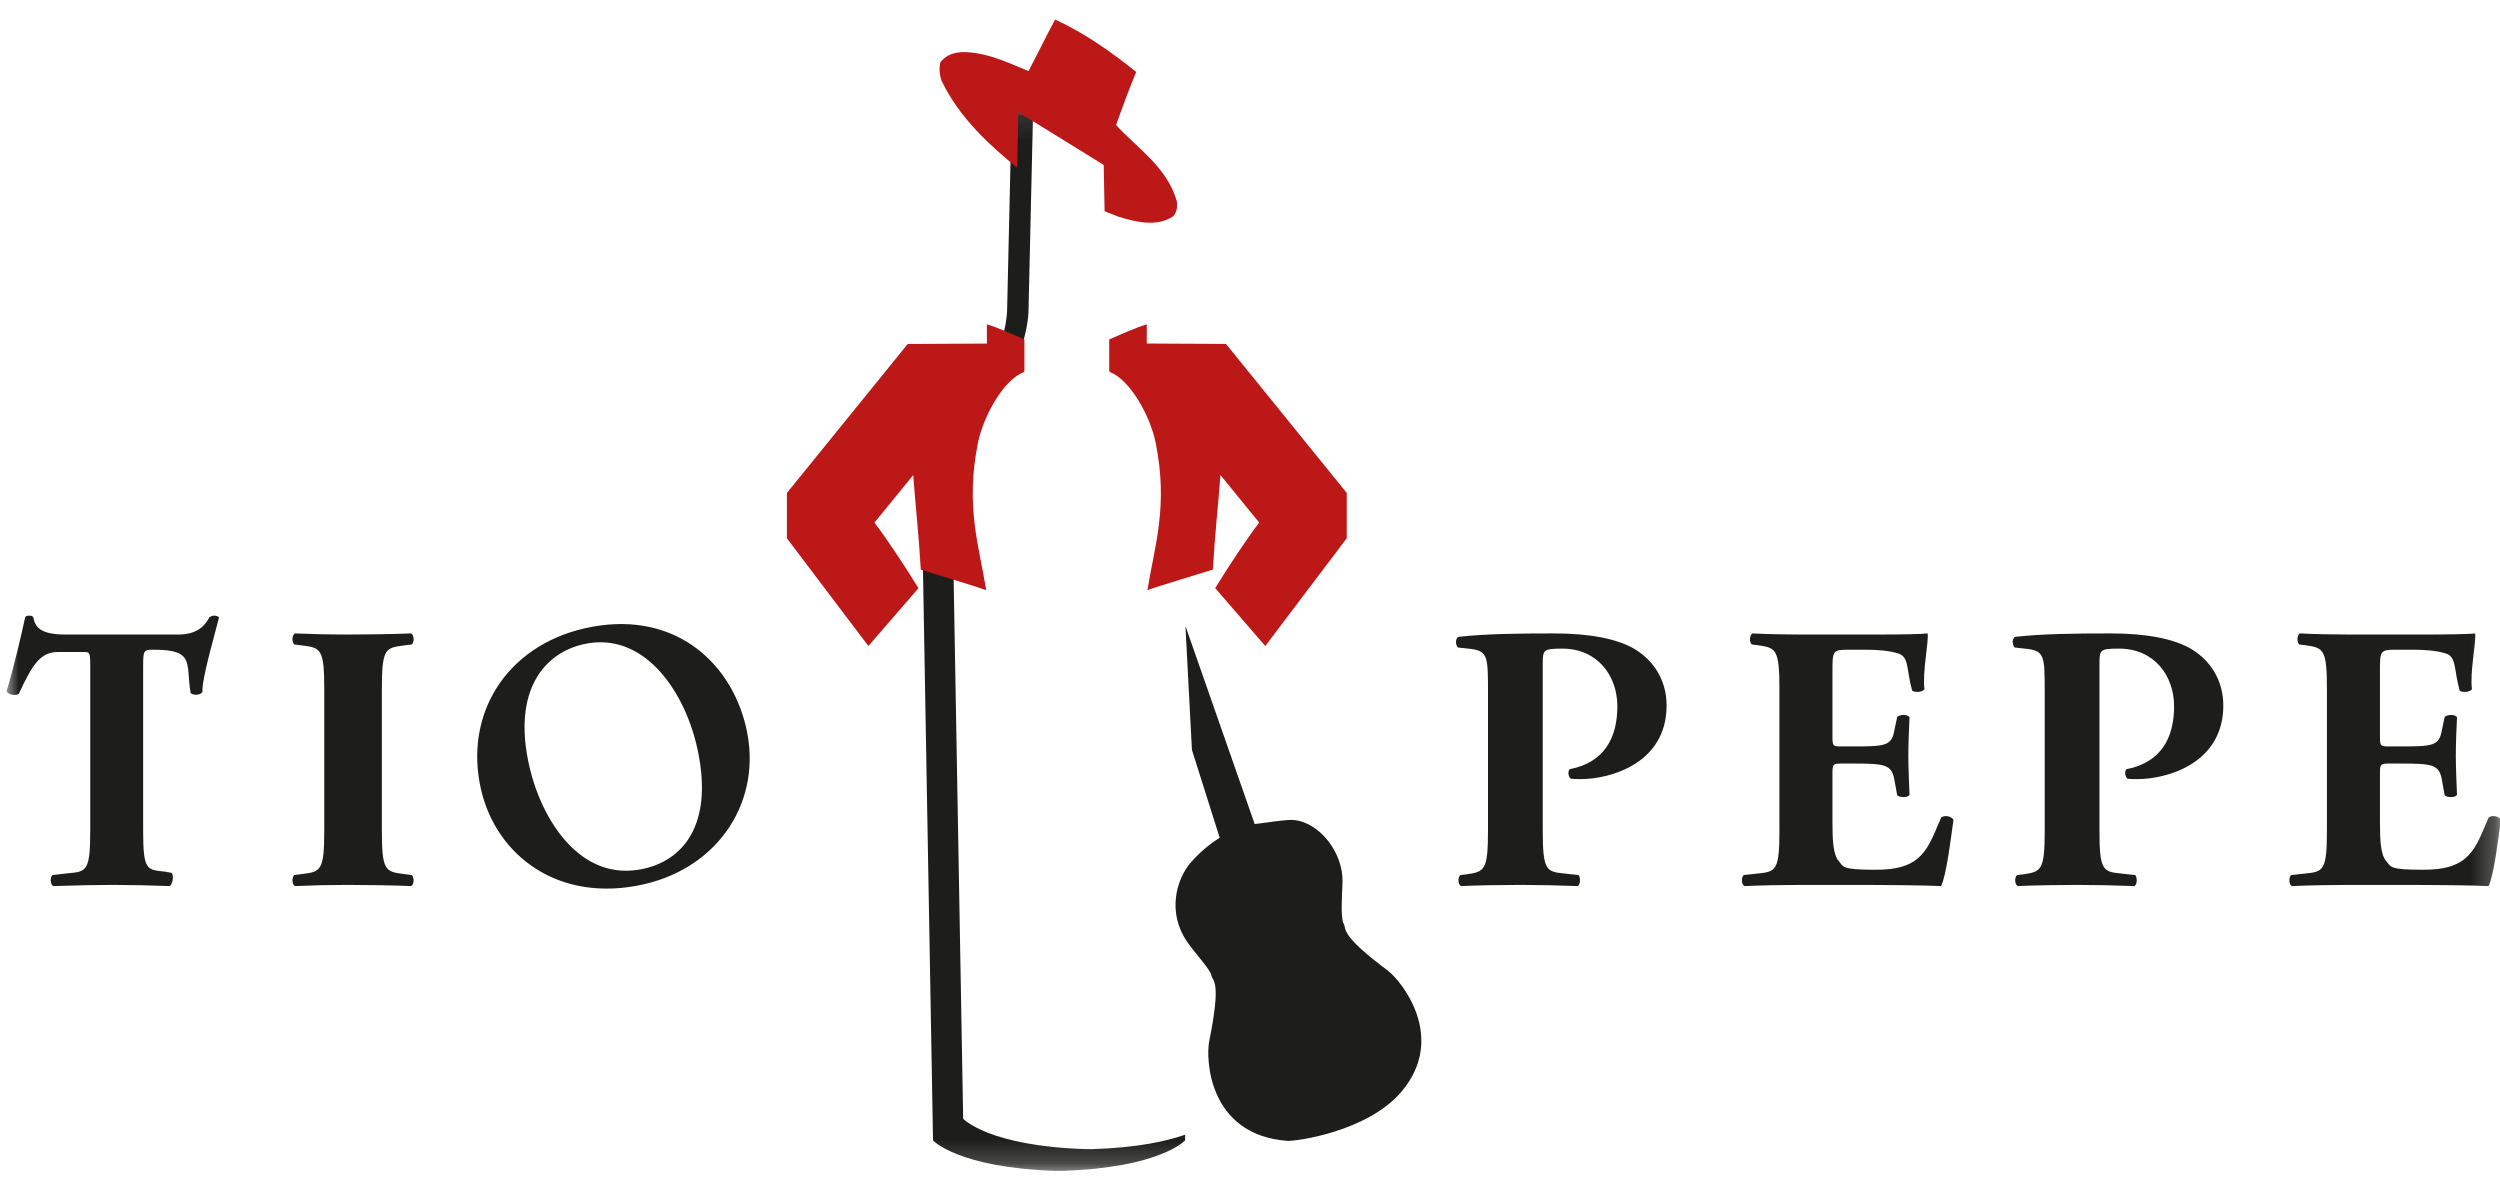 <?xml version="1.0" encoding="UTF-8"?>
<svg width="105px" height="50px" viewBox="0 0 105 50" version="1.1" xmlns="http://www.w3.org/2000/svg" xmlns:xlink="http://www.w3.org/1999/xlink">
    <!-- Generator: Sketch 55.2 (78181) - https://sketchapp.com -->
    <title>img/box copy</title>
    <desc>Created with Sketch.</desc>
    <defs>
        <polygon id="path-1" points="0 0.084 104.764 0.084 104.764 44.799 0 44.799"></polygon>
    </defs>
    <g id="D_corporativa" stroke="none" stroke-width="1" fill="none" fill-rule="evenodd">
        <g id="D4_bodegas-marcas" transform="translate(-1016, -831)">
            <g id="Group-9" transform="translate(882, 824)">
                <g id="Group-5">
                    <g id="logo/16:9/tiopepe" transform="translate(130, 0)">
                        <g id="Group-10" transform="translate(4.275, 7.822)">
                            <g id="Group-3" transform="translate(0, 3.556)">
                                <mask id="mask-2" fill="white">
                                    <use xlink:href="#path-1"></use>
                                </mask>
                                <g id="Clip-2"></g>
                                <path d="M62.221,30.495 C62.221,32.183 62.076,32.232 61.316,32.345 L61.057,32.374 C60.944,32.489 60.959,32.773 61.089,32.837 C61.736,32.805 62.887,32.788 63.598,32.788 C64.309,32.788 65.038,32.805 65.99,32.837 C66.103,32.773 66.118,32.489 66.024,32.374 L65.425,32.31 C64.667,32.232 64.52,32.183 64.52,30.495 L64.52,23.532 C64.52,22.91 64.537,22.864 65.341,22.864 C66.813,22.864 67.654,23.994 67.654,25.286 C67.654,26.592 67.122,27.644 65.65,27.929 C65.568,28.026 65.586,28.234 65.7,28.329 C65.828,28.345 65.959,28.345 66.103,28.345 C67.379,28.345 69.722,27.674 69.722,25.254 C69.722,24.202 69.19,23.358 68.35,22.864 C67.621,22.45 66.506,22.225 64.971,22.225 C63.499,22.225 62.107,22.242 60.978,22.37 C60.847,22.433 60.847,22.704 60.959,22.817 L61.525,22.88 C62.204,22.974 62.221,23.214 62.221,24.665 L62.221,30.495 L62.221,30.495 Z M74.461,30.495 C74.461,32.183 74.317,32.232 73.556,32.31 L72.96,32.374 C72.847,32.489 72.863,32.773 72.991,32.837 C73.72,32.805 74.703,32.788 75.415,32.788 L77.259,32.788 C79.151,32.788 80.539,32.805 81.249,32.837 C81.477,32.406 81.674,30.723 81.772,30.055 C81.674,29.894 81.399,29.848 81.254,29.958 C80.688,31.25 80.491,32.183 78.439,32.151 C77.081,32.151 77.157,32.025 76.963,31.801 C76.721,31.532 76.688,30.958 76.688,30.145 L76.688,28.122 C76.688,27.725 76.704,27.691 77.076,27.691 L77.501,27.691 C78.907,27.691 79.18,27.725 79.293,28.393 L79.408,29.03 C79.537,29.125 79.845,29.125 79.925,29.012 C79.909,28.503 79.875,27.948 79.875,27.341 C79.875,26.752 79.909,26.177 79.925,25.746 C79.845,25.621 79.537,25.621 79.408,25.731 L79.293,26.272 C79.18,26.959 78.907,26.972 77.501,26.972 L77.076,26.972 C76.704,26.972 76.688,26.959 76.688,26.543 L76.688,23.852 C76.688,22.945 76.688,22.91 77.383,22.91 L78.115,22.91 C78.551,22.91 79.034,22.945 79.408,23.055 C79.925,23.184 79.777,23.704 80.036,24.63 C80.165,24.722 80.489,24.691 80.553,24.563 C80.455,23.879 80.748,22.497 80.684,22.225 C80.474,22.257 79.537,22.273 78.503,22.273 L75.415,22.273 C74.703,22.273 73.945,22.257 73.332,22.225 C73.204,22.291 73.187,22.577 73.298,22.69 L73.556,22.721 C74.317,22.831 74.461,22.88 74.461,24.567 L74.461,30.495 L74.461,30.495 Z M97.456,30.495 C97.456,32.183 97.311,32.232 96.552,32.31 L95.953,32.374 C95.841,32.489 95.857,32.773 95.986,32.837 C96.714,32.805 97.699,32.788 98.409,32.788 L100.252,32.788 C102.144,32.788 103.533,32.805 104.243,32.837 C104.471,32.406 104.67,30.723 104.764,30.055 C104.67,29.894 104.394,29.848 104.248,29.958 C103.683,31.25 103.485,32.183 101.433,32.151 C100.075,32.151 100.149,32.025 99.957,31.801 C99.715,31.532 99.683,30.958 99.683,30.145 L99.683,28.122 C99.683,27.725 99.698,27.691 100.072,27.691 L100.495,27.691 C101.9,27.691 102.175,27.725 102.288,28.393 L102.402,29.03 C102.531,29.125 102.84,29.125 102.919,29.012 C102.903,28.503 102.869,27.948 102.869,27.341 C102.869,26.752 102.903,26.177 102.919,25.746 C102.84,25.621 102.531,25.621 102.402,25.731 L102.288,26.272 C102.175,26.959 101.9,26.972 100.495,26.972 L100.072,26.972 C99.698,26.972 99.683,26.959 99.683,26.543 L99.683,23.852 C99.683,22.945 99.683,22.91 100.377,22.91 L101.109,22.91 C101.545,22.91 102.03,22.945 102.402,23.055 C102.919,23.184 102.772,23.704 103.031,24.63 C103.159,24.722 103.482,24.691 103.547,24.563 C103.449,23.879 103.744,22.497 103.679,22.225 C103.469,22.257 102.531,22.273 101.497,22.273 L98.409,22.273 C97.699,22.273 96.939,22.257 96.325,22.225 C96.196,22.291 96.179,22.577 96.294,22.69 L96.552,22.721 C97.311,22.831 97.456,22.88 97.456,24.567 L97.456,30.495 L97.456,30.495 Z M85.603,30.495 C85.603,32.183 85.458,32.232 84.699,32.345 L84.439,32.374 C84.326,32.489 84.341,32.773 84.471,32.837 C85.118,32.805 86.269,32.788 86.98,32.788 C87.691,32.788 88.418,32.805 89.372,32.837 C89.486,32.773 89.5,32.489 89.404,32.374 L88.807,32.31 C88.047,32.232 87.902,32.183 87.902,30.495 L87.902,23.532 C87.902,22.91 87.917,22.864 88.725,22.864 C90.197,22.864 91.037,23.994 91.037,25.286 C91.037,26.592 90.504,27.644 89.034,27.929 C88.951,28.026 88.97,28.234 89.082,28.329 C89.21,28.345 89.341,28.345 89.486,28.345 C90.763,28.345 93.104,27.674 93.104,25.254 C93.104,24.202 92.572,23.358 91.732,22.864 C91.005,22.45 89.89,22.225 88.354,22.225 C86.884,22.225 85.489,22.242 84.36,22.37 C84.229,22.433 84.229,22.704 84.341,22.817 L84.907,22.88 C85.586,22.974 85.603,23.214 85.603,24.665 L85.603,30.495 L85.603,30.495 Z M21.971,27.868 C22.473,30.01 24.084,32.718 26.779,32.105 C28.572,31.695 29.713,30.045 28.983,26.927 C28.432,24.581 26.728,22.109 24.224,22.681 C22.647,23.039 21.197,24.561 21.971,27.868 L21.971,27.868 Z M24.284,22.011 C27.918,21.184 30.397,23.334 31.058,26.159 C31.774,29.217 29.946,32.039 26.765,32.762 C23.206,33.573 20.581,31.57 19.934,28.807 C19.193,25.639 20.975,22.765 24.284,22.011 L24.284,22.011 Z M15.763,24.567 C15.763,22.88 15.906,22.831 16.665,22.734 L17.022,22.69 C17.134,22.577 17.12,22.291 16.99,22.225 C16.279,22.257 15.009,22.273 14.299,22.273 C13.556,22.273 12.827,22.257 12.116,22.225 C11.987,22.291 11.971,22.577 12.083,22.69 L12.44,22.734 C13.198,22.831 13.344,22.88 13.344,24.567 L13.344,30.495 C13.344,32.183 13.198,32.232 12.44,32.328 L12.083,32.374 C11.971,32.489 11.987,32.773 12.116,32.837 C12.827,32.805 13.587,32.788 14.299,32.788 C15.009,32.788 16.279,32.805 16.99,32.837 C17.12,32.773 17.134,32.489 17.022,32.374 L16.665,32.328 C15.906,32.232 15.763,32.183 15.763,30.495 L15.763,24.567 L15.763,24.567 Z M3.515,30.495 C3.515,32.183 3.369,32.232 2.611,32.296 L1.932,32.374 C1.817,32.455 1.833,32.773 1.963,32.837 C2.999,32.805 3.756,32.788 4.467,32.788 C5.178,32.788 5.91,32.805 6.846,32.837 C6.976,32.773 7.042,32.394 6.928,32.281 L6.645,32.23 C5.885,32.149 5.737,32.183 5.737,30.495 L5.737,23.612 C5.737,22.945 5.753,22.91 6.173,22.91 L6.2,22.91 C7.93,22.91 7.519,23.493 7.732,24.734 C7.874,24.846 8.15,24.812 8.229,24.685 C8.183,24.176 8.764,22.211 8.924,21.557 C8.892,21.51 8.811,21.479 8.713,21.479 C8.648,21.479 8.585,21.51 8.523,21.543 C8.329,21.909 8.003,22.273 7.211,22.273 L2.484,22.273 C1.383,22.273 1.203,21.941 1.122,21.543 C1.088,21.493 1.025,21.479 0.96,21.479 C0.881,21.479 0.815,21.493 0.783,21.543 C0.668,22.097 0.274,23.788 -0,24.65 C0.065,24.809 0.404,24.856 0.516,24.76 C1.116,23.468 1.442,23.006 2.172,23.006 L3.078,23.006 C3.5,23.006 3.515,22.945 3.515,23.612 L3.515,30.495 L3.515,30.495 Z M58.011,36.386 C55.953,34.849 56.294,34.649 56.161,34.42 C56.029,34.193 56.084,33.3 56.11,32.693 C56.161,31.461 55.155,30.154 54.052,30.061 C53.728,30.033 52.712,30.206 52.422,30.232 L49.513,21.912 L49.786,27.118 C50.278,28.679 50.738,30.137 50.952,30.807 C50.273,31.233 49.859,31.71 49.718,31.872 C49.146,32.545 48.732,33.921 49.577,35.167 C49.918,35.666 50.555,36.329 50.605,36.592 C50.654,36.854 51.036,36.759 50.512,39.353 C50.364,40.076 50.464,43.286 53.788,43.538 C54.141,43.564 57.186,43.153 58.607,41.449 C60.497,39.184 58.583,36.814 58.011,36.386 L58.011,36.386 Z M45.342,43.885 C41.221,43.758 40.178,42.607 40.178,42.607 L39.77,19.504 C39.252,19.368 38.751,19.238 38.483,19.169 L38.912,43.52 C38.912,43.52 39.957,44.669 44.076,44.799 L44.332,44.799 C48.452,44.669 49.498,43.52 49.498,43.52 L49.501,43.28 C48.71,43.558 47.471,43.828 45.599,43.885 L45.342,43.885 Z M43.109,0.538 L42.922,8.688 C42.922,8.688 42.922,9.318 42.615,10.24 C42.344,10.139 42.073,10.046 41.787,9.951 C42.029,9.142 42.025,8.607 42.025,8.607 L42.17,2.264 C42.178,2.27 42.186,2.275 42.192,2.281 L42.243,0.084 L43.109,0.538 Z" id="Fill-1" fill="#1D1D1B" mask="url(#mask-2)"></path>
                            </g>
                            <path d="M51.216,13.623 L47.909,13.606 L47.89,13.606 L47.89,12.8 C47.389,12.95 46.792,13.225 46.312,13.434 L46.312,14.75 L46.34,14.804 C47.197,15.135 48.032,16.654 48.26,17.759 C48.806,20.453 48.209,22.125 47.916,23.966 C48.153,23.863 50.665,23.102 50.665,23.102 C50.751,21.594 50.885,20.462 50.983,19.13 L52.61,21.126 C52.078,21.827 51.331,22.952 50.763,23.88 L52.866,26.311 L56.288,21.784 L56.288,19.881 L51.216,13.623 Z" id="Fill-4" fill="#BD1818"></path>
                            <path d="M42.448,6.227 L42.493,3.888 L46.08,6.105 L46.118,8.051 L46.693,8.277 C47.42,8.501 48.32,8.729 49.011,8.254 C49.147,8.088 49.189,7.86 49.147,7.617 C48.746,6.204 47.483,5.397 46.602,4.43 C46.858,3.696 47.143,2.934 47.445,2.199 C46.36,1.33 45.237,0.545 44.041,0 C43.647,0.716 43.296,1.467 42.92,2.162 C42.216,1.874 41.539,1.55 40.787,1.421 C40.263,1.33 39.596,1.293 39.218,1.799 C39.163,2.071 39.182,2.336 39.275,2.579 C40.033,4.156 41.316,5.294 42.448,6.227" id="Fill-6" fill="#BD1818"></path>
                            <path d="M41.174,13.608 L41.155,13.608 L37.849,13.625 L32.775,19.883 L32.775,21.786 L36.197,26.311 L38.301,23.882 C37.73,22.954 36.985,21.828 36.453,21.128 L38.08,19.13 C38.177,20.462 38.312,21.594 38.398,23.104 C38.398,23.104 40.91,23.865 41.146,23.968 C40.854,22.127 40.257,20.455 40.802,17.76 C41.033,16.655 41.867,15.135 42.724,14.806 L42.75,14.752 L42.75,13.434 C42.271,13.225 41.674,12.95 41.174,12.8 L41.174,13.608 Z" id="Fill-8" fill="#BD1818"></path>
                        </g>
                    </g>
                </g>
            </g>
        </g>
    </g>
</svg>